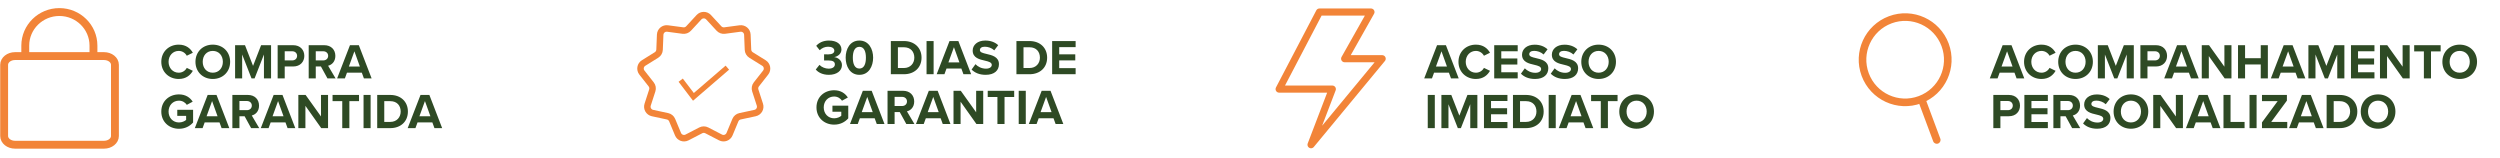 <svg xmlns="http://www.w3.org/2000/svg" width="603" height="38" viewBox="0 0 603 38" fill="none"><path d="M351.837 18.904H349.977L349.473 17.524H345.897L345.393 18.904H343.521L346.617 10.9H348.753L351.837 18.904ZM349.005 16.048L347.685 12.376L346.353 16.048H349.005ZM355.982 19.048C353.642 19.048 351.782 17.368 351.782 14.908C351.782 12.448 353.642 10.768 355.982 10.768C357.806 10.768 358.826 11.728 359.39 12.724L357.926 13.444C357.59 12.796 356.87 12.28 355.982 12.28C354.59 12.28 353.534 13.396 353.534 14.908C353.534 16.42 354.59 17.536 355.982 17.536C356.87 17.536 357.59 17.032 357.926 16.372L359.39 17.08C358.814 18.076 357.806 19.048 355.982 19.048ZM366.069 18.904H360.405V10.9H366.069V12.364H362.109V14.104H365.985V15.568H362.109V17.428H366.069V18.904ZM366.849 17.776L367.785 16.48C368.349 17.068 369.225 17.56 370.329 17.56C371.265 17.56 371.721 17.116 371.721 16.66C371.721 16.06 371.025 15.856 370.101 15.64C368.793 15.34 367.113 14.98 367.113 13.192C367.113 11.86 368.265 10.78 370.149 10.78C371.421 10.78 372.477 11.164 373.269 11.896L372.321 13.144C371.673 12.544 370.809 12.268 370.029 12.268C369.261 12.268 368.853 12.604 368.853 13.084C368.853 13.624 369.525 13.792 370.449 14.008C371.769 14.308 373.449 14.704 373.449 16.48C373.449 17.944 372.405 19.048 370.245 19.048C368.709 19.048 367.605 18.532 366.849 17.776ZM374.044 17.776L374.98 16.48C375.544 17.068 376.42 17.56 377.524 17.56C378.46 17.56 378.916 17.116 378.916 16.66C378.916 16.06 378.22 15.856 377.296 15.64C375.988 15.34 374.308 14.98 374.308 13.192C374.308 11.86 375.46 10.78 377.344 10.78C378.616 10.78 379.672 11.164 380.464 11.896L379.516 13.144C378.868 12.544 378.004 12.268 377.224 12.268C376.456 12.268 376.048 12.604 376.048 13.084C376.048 13.624 376.72 13.792 377.644 14.008C378.964 14.308 380.644 14.704 380.644 16.48C380.644 17.944 379.6 19.048 377.44 19.048C375.904 19.048 374.8 18.532 374.044 17.776ZM381.407 14.908C381.407 12.496 383.171 10.768 385.583 10.768C388.007 10.768 389.771 12.496 389.771 14.908C389.771 17.32 388.007 19.048 385.583 19.048C383.171 19.048 381.407 17.32 381.407 14.908ZM388.019 14.908C388.019 13.408 387.059 12.28 385.583 12.28C384.107 12.28 383.159 13.408 383.159 14.908C383.159 16.396 384.107 17.536 385.583 17.536C387.059 17.536 388.019 16.396 388.019 14.908ZM346.077 30.904H344.373V22.9H346.077V30.904ZM356.342 30.904H354.626V25.144L352.37 30.904H351.626L349.37 25.144V30.904H347.666V22.9H350.054L351.998 27.892L353.942 22.9H356.342V30.904ZM363.596 30.904H357.932V22.9H363.596V24.364H359.636V26.104H363.512V27.568H359.636V29.428H363.596V30.904ZM368.084 30.904H364.928V22.9H368.084C370.592 22.9 372.332 24.496 372.332 26.908C372.332 29.32 370.592 30.904 368.084 30.904ZM366.632 24.4V29.404H368.084C369.668 29.404 370.592 28.264 370.592 26.908C370.592 25.492 369.728 24.4 368.084 24.4H366.632ZM375.245 30.904H373.541V22.9H375.245V30.904ZM384.298 30.904H382.438L381.934 29.524H378.358L377.854 30.904H375.982L379.078 22.9H381.214L384.298 30.904ZM381.466 28.048L380.146 24.376L378.814 28.048H381.466ZM387.828 30.904H386.112V24.4H383.772V22.9H390.156V24.4H387.828V30.904ZM390.571 26.908C390.571 24.496 392.335 22.768 394.747 22.768C397.171 22.768 398.935 24.496 398.935 26.908C398.935 29.32 397.171 31.048 394.747 31.048C392.335 31.048 390.571 29.32 390.571 26.908ZM397.183 26.908C397.183 25.408 396.223 24.28 394.747 24.28C393.271 24.28 392.323 25.408 392.323 26.908C392.323 28.396 393.271 29.536 394.747 29.536C396.223 29.536 397.183 28.396 397.183 26.908Z" fill="#2E4A24"></path><path d="M308.524 21.49L318.25 2.904H330.678L324.329 14.16H333.38L316.224 34.904L321.357 21.49H308.524Z" stroke="#F28438" stroke-width="1.717" stroke-linejoin="round"></path><path d="M168.596 4.153C169.218 3.48 170.281 3.48 170.903 4.153L173.421 6.879C173.768 7.254 174.276 7.437 174.782 7.37L178.49 6.875C179.406 6.753 180.229 7.445 180.266 8.368L180.413 11.994C180.434 12.513 180.711 12.989 181.153 13.264L184.267 15.201C185.061 15.694 185.25 16.769 184.673 17.504L182.431 20.358C182.108 20.769 182.011 21.315 182.172 21.812L183.287 25.249C183.575 26.135 183.033 27.074 182.123 27.269L178.494 28.047C177.99 28.155 177.571 28.503 177.373 28.979L175.964 32.364C175.611 33.212 174.609 33.578 173.793 33.156L170.471 31.438C170.019 31.204 169.481 31.204 169.028 31.438L165.707 33.156C164.891 33.578 163.888 33.212 163.536 32.364L162.126 28.979C161.928 28.503 161.51 28.155 161.006 28.047L157.377 27.269C156.466 27.074 155.925 26.135 156.212 25.249L157.327 21.812C157.489 21.315 157.392 20.769 157.069 20.358L154.827 17.504C154.249 16.769 154.438 15.694 155.232 15.201L158.347 13.264C158.789 12.989 159.065 12.513 159.087 11.994L159.233 8.368C159.271 7.445 160.094 6.753 161.01 6.875L164.717 7.37C165.224 7.437 165.732 7.254 166.078 6.879L168.596 4.153Z" stroke="#F28438" stroke-width="1.57"></path><path d="M164.184 19.337L167.252 23.365L175.435 16.316" stroke="#F28438" stroke-width="1.285"></path><path d="M196.764 16.764L197.652 15.648C198.204 16.224 199.08 16.56 199.86 16.56C200.832 16.56 201.372 16.14 201.372 15.528C201.372 14.88 200.88 14.58 199.764 14.58C199.428 14.58 198.888 14.58 198.768 14.592V13.104C198.912 13.116 199.452 13.116 199.764 13.116C200.652 13.116 201.24 12.828 201.24 12.228C201.24 11.592 200.592 11.268 199.752 11.268C198.972 11.268 198.276 11.568 197.712 12.108L196.872 11.052C197.52 10.32 198.528 9.78 199.932 9.78C201.804 9.78 202.956 10.62 202.956 11.952C202.956 12.96 202.092 13.62 201.204 13.776C202.02 13.86 203.076 14.496 203.076 15.696C203.076 17.076 201.84 18.048 199.92 18.048C198.444 18.048 197.352 17.484 196.764 16.764ZM203.975 13.908C203.975 11.844 204.995 9.78 207.287 9.78C209.567 9.78 210.599 11.844 210.599 13.908C210.599 15.972 209.567 18.048 207.287 18.048C204.995 18.048 203.975 15.972 203.975 13.908ZM208.859 13.908C208.859 12.432 208.427 11.292 207.287 11.292C206.135 11.292 205.703 12.432 205.703 13.908C205.703 15.384 206.135 16.536 207.287 16.536C208.427 16.536 208.859 15.384 208.859 13.908ZM218.027 17.904H214.871V9.9H218.027C220.535 9.9 222.275 11.496 222.275 13.908C222.275 16.32 220.535 17.904 218.027 17.904ZM216.575 11.4V16.404H218.027C219.611 16.404 220.535 15.264 220.535 13.908C220.535 12.492 219.671 11.4 218.027 11.4H216.575ZM225.188 17.904H223.484V9.9H225.188V17.904ZM234.241 17.904H232.381L231.877 16.524H228.301L227.797 17.904H225.925L229.021 9.9H231.157L234.241 17.904ZM231.409 15.048L230.089 11.376L228.757 15.048H231.409ZM234.346 16.776L235.282 15.48C235.846 16.068 236.722 16.56 237.826 16.56C238.762 16.56 239.218 16.116 239.218 15.66C239.218 15.06 238.522 14.856 237.598 14.64C236.29 14.34 234.61 13.98 234.61 12.192C234.61 10.86 235.762 9.78 237.646 9.78C238.918 9.78 239.974 10.164 240.766 10.896L239.818 12.144C239.17 11.544 238.306 11.268 237.526 11.268C236.758 11.268 236.35 11.604 236.35 12.084C236.35 12.624 237.022 12.792 237.946 13.008C239.266 13.308 240.946 13.704 240.946 15.48C240.946 16.944 239.902 18.048 237.742 18.048C236.206 18.048 235.102 17.532 234.346 16.776ZM248.32 17.904H245.164V9.9H248.32C250.828 9.9 252.568 11.496 252.568 13.908C252.568 16.32 250.828 17.904 248.32 17.904ZM246.868 11.4V16.404H248.32C249.904 16.404 250.828 15.264 250.828 13.908C250.828 12.492 249.964 11.4 248.32 11.4H246.868ZM259.441 17.904H253.777V9.9H259.441V11.364H255.481V13.104H259.357V14.568H255.481V16.428H259.441V17.904ZM196.932 25.908C196.932 23.376 198.852 21.768 201.192 21.768C202.848 21.768 203.892 22.572 204.504 23.52L203.088 24.288C202.716 23.724 202.032 23.28 201.192 23.28C199.74 23.28 198.684 24.396 198.684 25.908C198.684 27.42 199.74 28.536 201.192 28.536C201.924 28.536 202.572 28.236 202.92 27.924V26.952H200.784V25.488H204.6V28.548C203.784 29.46 202.644 30.06 201.192 30.06C198.852 30.06 196.932 28.428 196.932 25.908ZM213.335 29.904H211.475L210.971 28.524H207.395L206.891 29.904H205.019L208.115 21.9H210.251L213.335 29.904ZM210.503 27.048L209.183 23.376L207.851 27.048H210.503ZM220.554 29.904H218.598L217.026 27.036H215.778V29.904H214.074V21.9H217.818C219.486 21.9 220.506 22.992 220.506 24.48C220.506 25.896 219.618 26.652 218.754 26.856L220.554 29.904ZM218.766 24.468C218.766 23.796 218.25 23.364 217.566 23.364H215.778V25.572H217.566C218.25 25.572 218.766 25.14 218.766 24.468ZM229.249 29.904H227.389L226.885 28.524H223.309L222.805 29.904H220.933L224.029 21.9H226.165L229.249 29.904ZM226.417 27.048L225.097 23.376L223.765 27.048H226.417ZM237.152 29.904H235.508L231.692 24.528V29.904H229.988V21.9H231.74L235.448 27.084V21.9H237.152V29.904ZM242.294 29.904H240.578V23.4H238.238V21.9H244.622V23.4H242.294V29.904ZM247.418 29.904H245.714V21.9H247.418V29.904ZM256.471 29.904H254.611L254.107 28.524H250.531L250.027 29.904H248.155L251.251 21.9H253.387L256.471 29.904ZM253.639 27.048L252.319 23.376L250.987 27.048H253.639Z" fill="#2E4A24"></path><path d="M43.106 19.048C40.766 19.048 38.906 17.368 38.906 14.908C38.906 12.448 40.766 10.768 43.106 10.768C44.93 10.768 45.95 11.728 46.514 12.724L45.05 13.444C44.714 12.796 43.994 12.28 43.106 12.28C41.714 12.28 40.658 13.396 40.658 14.908C40.658 16.42 41.714 17.536 43.106 17.536C43.994 17.536 44.714 17.032 45.05 16.372L46.514 17.08C45.938 18.076 44.93 19.048 43.106 19.048ZM47.144 14.908C47.144 12.496 48.908 10.768 51.32 10.768C53.744 10.768 55.508 12.496 55.508 14.908C55.508 17.32 53.744 19.048 51.32 19.048C48.908 19.048 47.144 17.32 47.144 14.908ZM53.756 14.908C53.756 13.408 52.796 12.28 51.32 12.28C49.844 12.28 48.896 13.408 48.896 14.908C48.896 16.396 49.844 17.536 51.32 17.536C52.796 17.536 53.756 16.396 53.756 14.908ZM65.38 18.904H63.664V13.144L61.408 18.904H60.664L58.408 13.144V18.904H56.704V10.9H59.092L61.036 15.892L62.98 10.9H65.38V18.904ZM68.673 18.904H66.969V10.9H70.713C72.453 10.9 73.401 12.076 73.401 13.48C73.401 14.872 72.441 16.036 70.713 16.036H68.673V18.904ZM71.661 13.468C71.661 12.808 71.157 12.364 70.485 12.364H68.673V14.572H70.485C71.157 14.572 71.661 14.14 71.661 13.468ZM80.938 18.904H78.981L77.409 16.036H76.162V18.904H74.457V10.9H78.201C79.87 10.9 80.889 11.992 80.889 13.48C80.889 14.896 80.001 15.652 79.138 15.856L80.938 18.904ZM79.15 13.468C79.15 12.796 78.633 12.364 77.95 12.364H76.162V14.572H77.95C78.633 14.572 79.15 14.14 79.15 13.468ZM89.632 18.904H87.772L87.269 17.524H83.692L83.189 18.904H81.317L84.412 10.9H86.549L89.632 18.904ZM86.8 16.048L85.481 12.376L84.148 16.048H86.8ZM38.906 26.908C38.906 24.376 40.826 22.768 43.166 22.768C44.822 22.768 45.866 23.572 46.478 24.52L45.062 25.288C44.69 24.724 44.006 24.28 43.166 24.28C41.714 24.28 40.658 25.396 40.658 26.908C40.658 28.42 41.714 29.536 43.166 29.536C43.898 29.536 44.546 29.236 44.894 28.924V27.952H42.758V26.488H46.574V29.548C45.758 30.46 44.618 31.06 43.166 31.06C40.826 31.06 38.906 29.428 38.906 26.908ZM55.308 30.904H53.448L52.944 29.524H49.368L48.864 30.904H46.992L50.088 22.9H52.224L55.308 30.904ZM52.476 28.048L51.156 24.376L49.824 28.048H52.476ZM62.527 30.904H60.571L58.999 28.036H57.751V30.904H56.047V22.9H59.791C61.459 22.9 62.479 23.992 62.479 25.48C62.479 26.896 61.591 27.652 60.727 27.856L62.527 30.904ZM60.739 25.468C60.739 24.796 60.223 24.364 59.539 24.364H57.751V26.572H59.539C60.223 26.572 60.739 26.14 60.739 25.468ZM71.222 30.904H69.362L68.858 29.524H65.282L64.778 30.904H62.906L66.002 22.9H68.138L71.222 30.904ZM68.39 28.048L67.07 24.376L65.738 28.048H68.39ZM79.125 30.904H77.481L73.665 25.528V30.904H71.961V22.9H73.713L77.421 28.084V22.9H79.125V30.904ZM84.268 30.904H82.552V24.4H80.212V22.9H86.596V24.4H84.268V30.904ZM89.392 30.904H87.688V22.9H89.392V30.904ZM94.137 30.904H90.981V22.9H94.137C96.645 22.9 98.385 24.496 98.385 26.908C98.385 29.32 96.645 30.904 94.137 30.904ZM92.685 24.4V29.404H94.137C95.721 29.404 96.645 28.264 96.645 26.908C96.645 25.492 95.781 24.4 94.137 24.4H92.685ZM106.648 30.904H104.788L104.284 29.524H100.708L100.204 30.904H98.332L101.428 22.9H103.564L106.648 30.904ZM103.816 28.048L102.496 24.376L101.164 28.048H103.816Z" fill="#2E4A24"></path><path d="M25.099 13.529H3.625C2.175 13.529 1 14.469 1 15.629V32.806C1 33.965 2.175 34.905 3.625 34.905H25.099C26.548 34.905 27.723 33.965 27.723 32.806V15.629C27.723 14.469 26.548 13.529 25.099 13.529Z" stroke="#F28438" stroke-width="1.899" stroke-miterlimit="10"></path><path d="M6.095 13.271V11C6.095 6.529 9.777 2.904 14.318 2.904C18.861 2.904 22.542 6.529 22.542 11V13.759" stroke="#F28438" stroke-width="1.899" stroke-miterlimit="10"></path><path d="M488.256 18.904H486.396L485.892 17.524H482.316L481.812 18.904H479.94L483.036 10.9H485.172L488.256 18.904ZM485.424 16.048L484.104 12.376L482.772 16.048H485.424ZM492.401 19.048C490.061 19.048 488.201 17.368 488.201 14.908C488.201 12.448 490.061 10.768 492.401 10.768C494.225 10.768 495.245 11.728 495.809 12.724L494.345 13.444C494.009 12.796 493.289 12.28 492.401 12.28C491.009 12.28 489.953 13.396 489.953 14.908C489.953 16.42 491.009 17.536 492.401 17.536C493.289 17.536 494.009 17.032 494.345 16.372L495.809 17.08C495.233 18.076 494.225 19.048 492.401 19.048ZM496.439 14.908C496.439 12.496 498.203 10.768 500.615 10.768C503.039 10.768 504.803 12.496 504.803 14.908C504.803 17.32 503.039 19.048 500.615 19.048C498.203 19.048 496.439 17.32 496.439 14.908ZM503.051 14.908C503.051 13.408 502.091 12.28 500.615 12.28C499.139 12.28 498.191 13.408 498.191 14.908C498.191 16.396 499.139 17.536 500.615 17.536C502.091 17.536 503.051 16.396 503.051 14.908ZM514.675 18.904H512.959V13.144L510.703 18.904H509.959L507.703 13.144V18.904H505.999V10.9H508.387L510.331 15.892L512.275 10.9H514.675V18.904ZM517.969 18.904H516.265V10.9H520.009C521.749 10.9 522.697 12.076 522.697 13.48C522.697 14.872 521.737 16.036 520.009 16.036H517.969V18.904ZM520.957 13.468C520.957 12.808 520.453 12.364 519.781 12.364H517.969V14.572H519.781C520.453 14.572 520.957 14.14 520.957 13.468ZM530.326 18.904H528.466L527.962 17.524H524.386L523.882 18.904H522.01L525.106 10.9H527.242L530.326 18.904ZM527.494 16.048L526.174 12.376L524.842 16.048H527.494ZM538.229 18.904H536.585L532.769 13.528V18.904H531.065V10.9H532.817L536.525 16.084V10.9H538.229V18.904ZM547.008 18.904H545.292V15.544H541.512V18.904H539.808V10.9H541.512V14.044H545.292V10.9H547.008V18.904ZM556.049 18.904H554.189L553.685 17.524H550.109L549.605 18.904H547.733L550.829 10.9H552.965L556.049 18.904ZM553.217 16.048L551.897 12.376L550.565 16.048H553.217ZM565.464 18.904H563.748V13.144L561.492 18.904H560.748L558.492 13.144V18.904H556.788V10.9H559.176L561.12 15.892L563.064 10.9H565.464V18.904ZM572.718 18.904H567.054V10.9H572.718V12.364H568.758V14.104H572.634V15.568H568.758V17.428H572.718V18.904ZM581.214 18.904H579.57L575.754 13.528V18.904H574.05V10.9H575.802L579.51 16.084V10.9H581.214V18.904ZM586.356 18.904H584.64V12.4H582.3V10.9H588.684V12.4H586.356V18.904ZM589.099 14.908C589.099 12.496 590.863 10.768 593.275 10.768C595.699 10.768 597.463 12.496 597.463 14.908C597.463 17.32 595.699 19.048 593.275 19.048C590.863 19.048 589.099 17.32 589.099 14.908ZM595.711 14.908C595.711 13.408 594.751 12.28 593.275 12.28C591.799 12.28 590.851 13.408 590.851 14.908C590.851 16.396 591.799 17.536 593.275 17.536C594.751 17.536 595.711 16.396 595.711 14.908ZM482.496 30.904H480.792V22.9H484.536C486.276 22.9 487.224 24.076 487.224 25.48C487.224 26.872 486.264 28.036 484.536 28.036H482.496V30.904ZM485.484 25.468C485.484 24.808 484.98 24.364 484.308 24.364H482.496V26.572H484.308C484.98 26.572 485.484 26.14 485.484 25.468ZM493.944 30.904H488.28V22.9H493.944V24.364H489.984V26.104H493.86V27.568H489.984V29.428H493.944V30.904ZM501.756 30.904H499.8L498.228 28.036H496.98V30.904H495.276V22.9H499.02C500.688 22.9 501.708 23.992 501.708 25.48C501.708 26.896 500.82 27.652 499.956 27.856L501.756 30.904ZM499.968 25.468C499.968 24.796 499.452 24.364 498.768 24.364H496.98V26.572H498.768C499.452 26.572 499.968 26.14 499.968 25.468ZM502.435 29.776L503.371 28.48C503.935 29.068 504.811 29.56 505.915 29.56C506.851 29.56 507.307 29.116 507.307 28.66C507.307 28.06 506.611 27.856 505.687 27.64C504.379 27.34 502.699 26.98 502.699 25.192C502.699 23.86 503.851 22.78 505.735 22.78C507.007 22.78 508.063 23.164 508.855 23.896L507.907 25.144C507.259 24.544 506.395 24.268 505.615 24.268C504.847 24.268 504.439 24.604 504.439 25.084C504.439 25.624 505.111 25.792 506.035 26.008C507.355 26.308 509.035 26.704 509.035 28.48C509.035 29.944 507.991 31.048 505.831 31.048C504.295 31.048 503.191 30.532 502.435 29.776ZM509.799 26.908C509.799 24.496 511.563 22.768 513.975 22.768C516.399 22.768 518.163 24.496 518.163 26.908C518.163 29.32 516.399 31.048 513.975 31.048C511.563 31.048 509.799 29.32 509.799 26.908ZM516.411 26.908C516.411 25.408 515.451 24.28 513.975 24.28C512.499 24.28 511.551 25.408 511.551 26.908C511.551 28.396 512.499 29.536 513.975 29.536C515.451 29.536 516.411 28.396 516.411 26.908ZM526.522 30.904H524.878L521.062 25.528V30.904H519.358V22.9H521.11L524.818 28.084V22.9H526.522V30.904ZM535.565 30.904H533.705L533.201 29.524H529.625L529.121 30.904H527.249L530.345 22.9H532.481L535.565 30.904ZM532.733 28.048L531.413 24.376L530.081 28.048H532.733ZM541.392 30.904H536.304V22.9H538.008V29.404H541.392V30.904ZM544.289 30.904H542.585V22.9H544.289V30.904ZM551.686 30.904H545.59V29.524L549.37 24.4H545.59V22.9H551.602V24.268L547.822 29.404H551.686V30.904ZM560.444 30.904H558.584L558.08 29.524H554.504L554 30.904H552.127L555.224 22.9H557.36L560.444 30.904ZM557.612 28.048L556.292 24.376L554.96 28.048H557.612ZM564.339 30.904H561.183V22.9H564.339C566.847 22.9 568.587 24.496 568.587 26.908C568.587 29.32 566.847 30.904 564.339 30.904ZM562.887 24.4V29.404H564.339C565.923 29.404 566.847 28.264 566.847 26.908C566.847 25.492 565.983 24.4 564.339 24.4H562.887ZM569.412 26.908C569.412 24.496 571.176 22.768 573.588 22.768C576.012 22.768 577.776 24.496 577.776 26.908C577.776 29.32 576.012 31.048 573.588 31.048C571.176 31.048 569.412 29.32 569.412 26.908ZM576.024 26.908C576.024 25.408 575.064 24.28 573.588 24.28C572.112 24.28 571.164 25.408 571.164 26.908C571.164 28.396 572.112 29.536 573.588 29.536C575.064 29.536 576.024 28.396 576.024 26.908Z" fill="#2E4A24"></path><circle cx="459.524" cy="14.405" r="10.283" transform="rotate(-20.434 459.524 14.405)" stroke="#F28438" stroke-width="1.835"></circle><path d="M466.286 34.083C466.463 34.558 466.991 34.8 467.466 34.623C467.94 34.446 468.182 33.918 468.005 33.443L466.286 34.083ZM462.562 24.088L466.286 34.083L468.005 33.443L464.281 23.447L462.562 24.088Z" fill="#F28438"></path></svg>